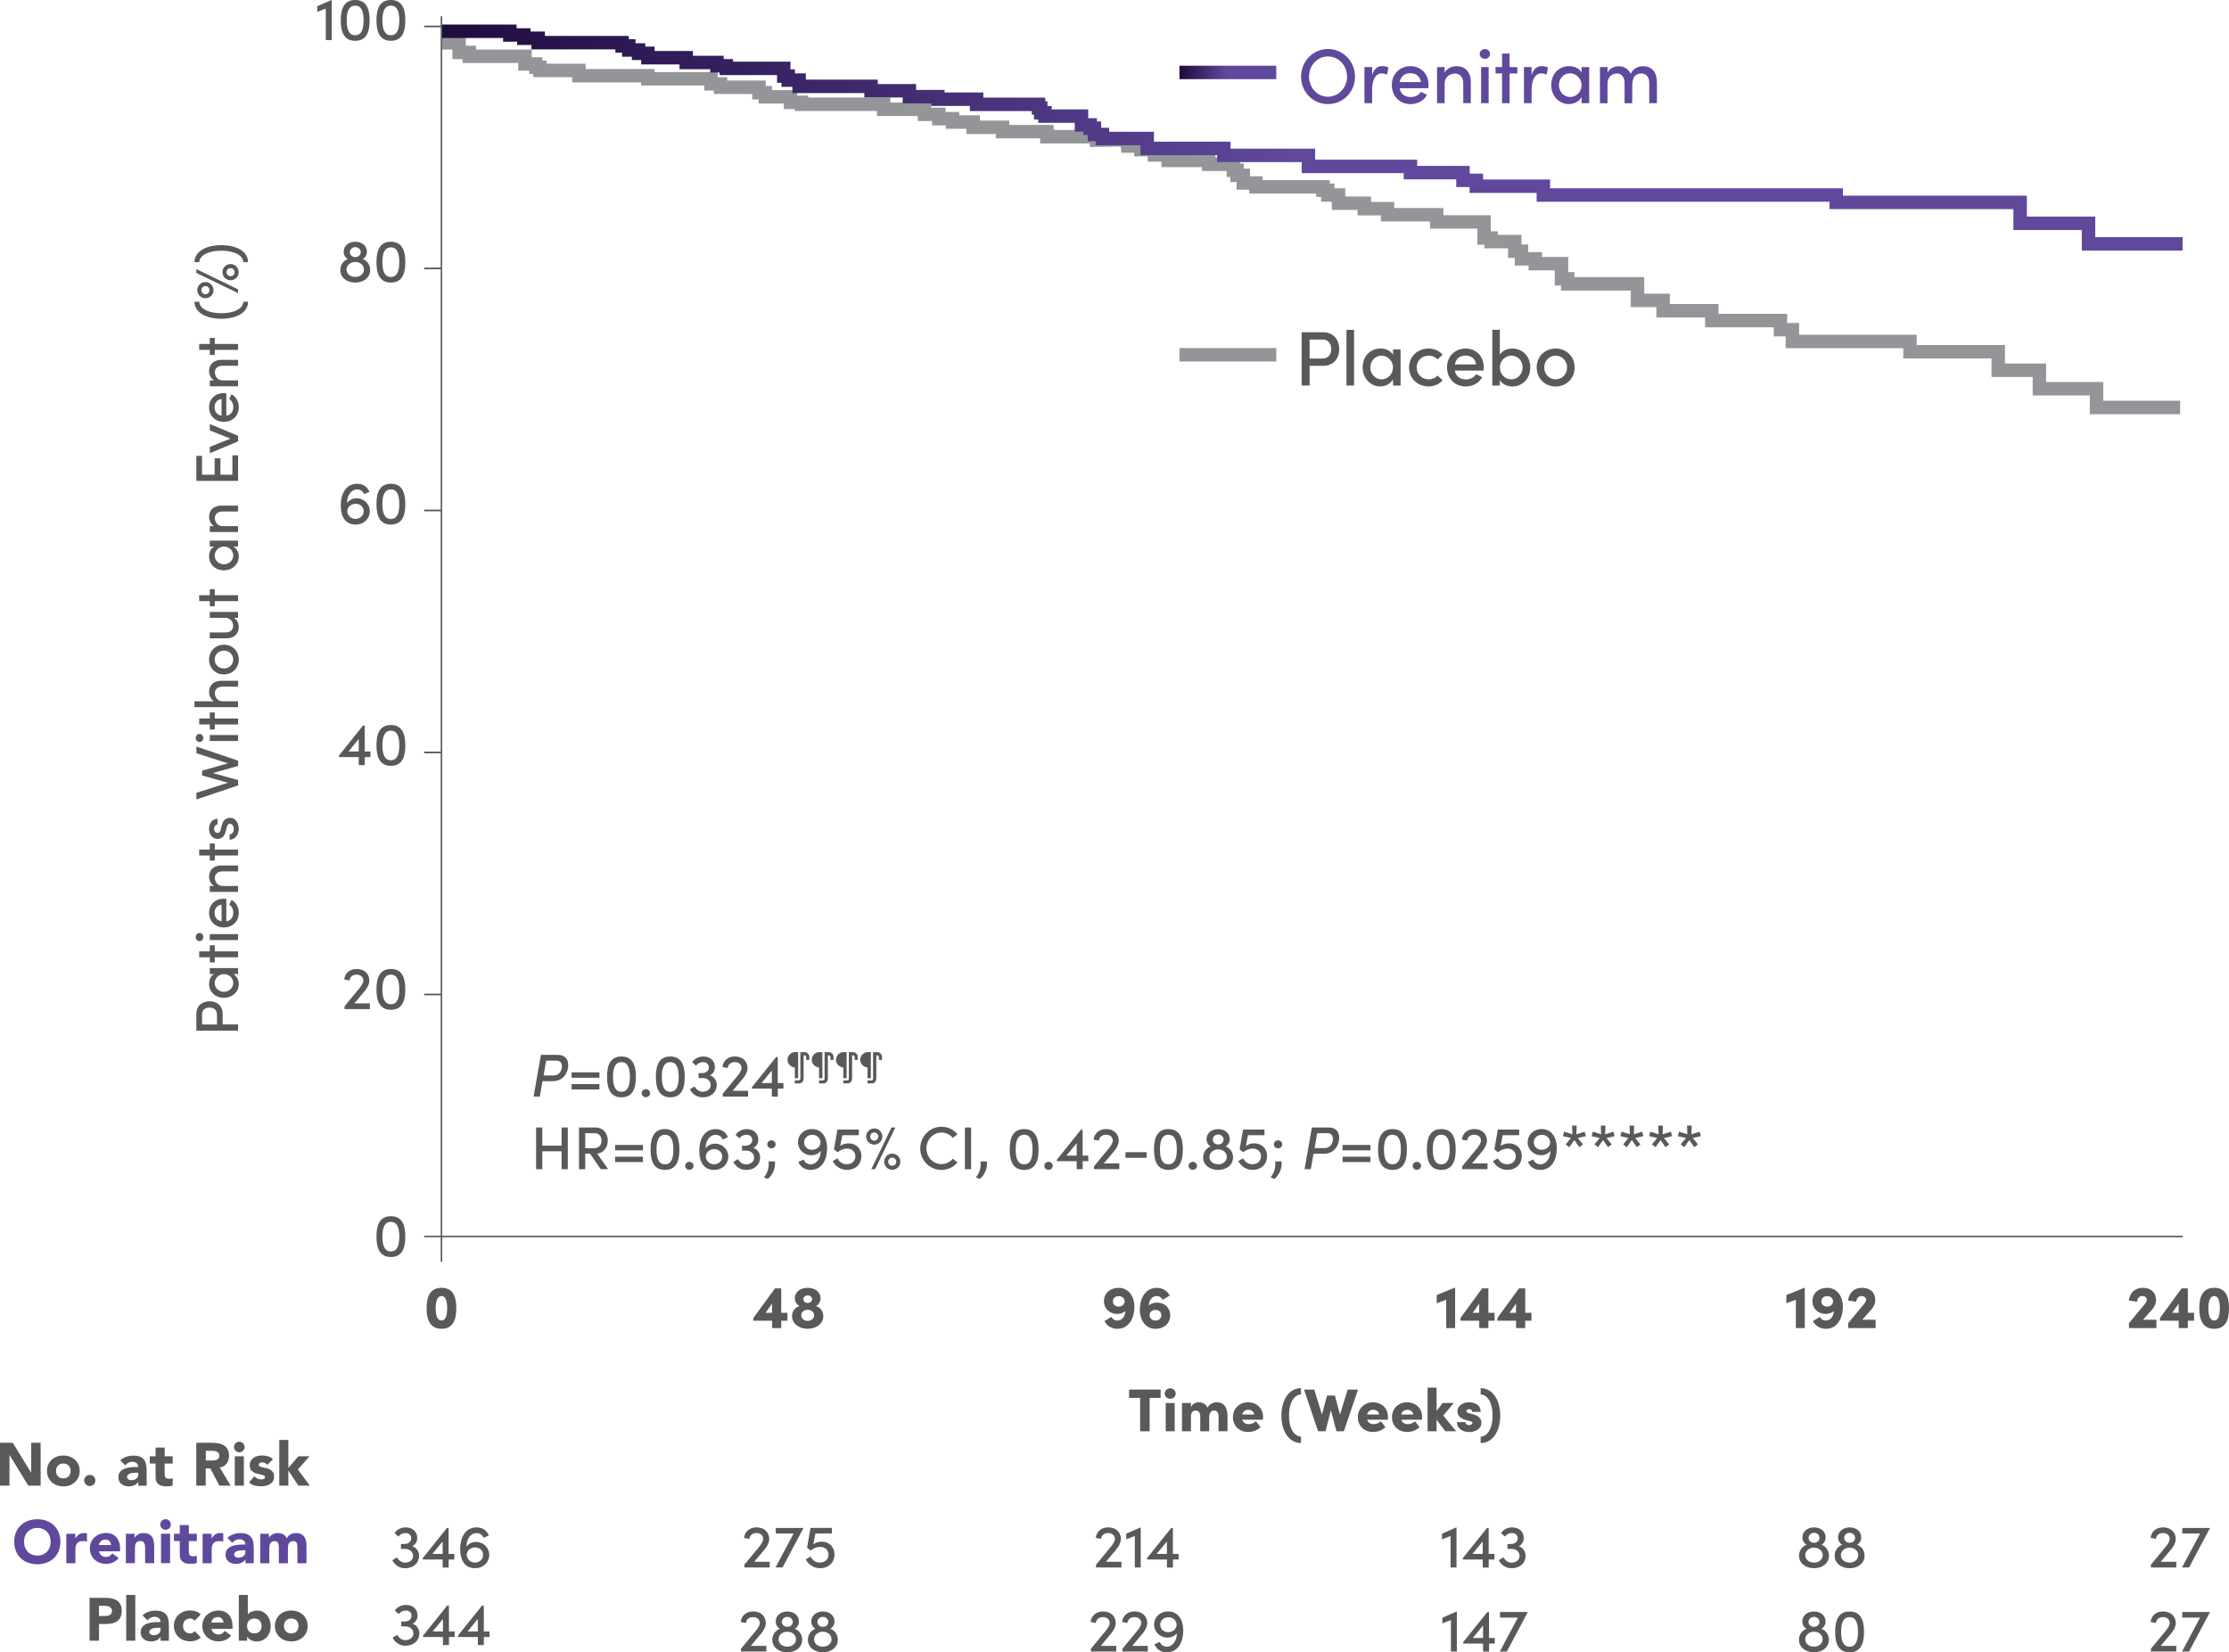 <svg viewBox="0 0 663.08 491.56" xmlns="http://www.w3.org/2000/svg" xmlns:xlink="http://www.w3.org/1999/xlink"><linearGradient id="a"><stop offset=".51" stop-color="#60489d"/><stop offset="1" stop-color="#1f0c3e"/></linearGradient><linearGradient id="b" gradientUnits="userSpaceOnUse" x1="649.28" x2="131.53" xlink:href="#a" y1="40.93" y2="40.93"/><linearGradient id="c" gradientTransform="matrix(-1 -0 -0 1 -1834.05 0)" gradientUnits="userSpaceOnUse" x1="-2213.72" x2="-2184.92" xlink:href="#a" y1="21.55" y2="21.55"/><path d="m131.53 12.74h5.04v2.86h3.03v1.14h16.57v2.28h3.2l.03 1h1.18v.93h11.63v1.57h20.5v.93h18.81v1.5h2.81v1h11.46v1.64h1.86v1.22h7.53v1.64h3.24v.57h24.44v1.5h12.15v1.5h4.28v1.29h4.07v1h6.14v1.57h8.74v1.29h13.19v1.5h14.79v1.04c8.41-.19 8.46-.12 8.91.6.15.24.27.52.31 1.14h3.97v1.07h4.02v1.57h4.07v1.64h12.07v1.14h7.35v1.79h1.08v1.5h1.86v2.29h3.76v1.14h19.94v1h1.43v1.43h3.2v2.43h7.66v1.64h6.92v1.79h14.62v2.14h14.1v4.78h2.08v1.07h7.05v2.86h1.99v2.28h4.11v1.43h7.79v4.5h1.86v1.5h20.76v4.93h7.61v3.07h14.49v2.93h20.42v2.71h3.55v3.5h34.99v3.07h26.25v5.5h12.24v5.5h17v5.57h24.87" fill="none" stroke="#939598" stroke-miterlimit="10" stroke-width="4"/><path d="m649.28 72.55h-27.99v-6.12h-20.34v-6.22h-54.72v-2.19h-87.11v-2.62h-19.94v-1.75h-3.98v-2.29h-15.63v-1.86h-30.34v-3.28h-25.17v-2.07h-22.79v-2.95h-13.32v-1.2h-2.38v-1.86h-1.26v-.98h-2.59v-2.62h-10.86v-.99h-1.26v-1.42h-.66v-1.09h-18.42v-1.53h-11.52v-.76h-8.48v-1.75h-11.4v-1.31h-21.4v-1.86h-3.24v-1.2h-1.33v-2.29h-17.09v-.77h-2.78v-.98h-9.14v-1.42h-11.4v-1.31h-2.78v-.99h-2.91v-1.2h-1.99v-.98h-24.97v-1.31h-4.25v-.98h-4.17v-1.1h-20.14" fill="none" stroke="url(#b)" stroke-miterlimit="10" stroke-width="4"/><path d="m131.32 4.82v370.58" fill="none" stroke="#58595b" stroke-miterlimit="10" stroke-width=".45"/><path d="m649.28 367.86h-523.09" fill="none" stroke="#58595b" stroke-miterlimit="10" stroke-width=".45"/><path d="m131.25 295.86h-5.06" fill="none" stroke="#58595b" stroke-miterlimit="10" stroke-width=".5"/><path d="m131.25 223.86h-5.06" fill="none" stroke="#58595b" stroke-miterlimit="10" stroke-width=".5"/><path d="m131.25 79.86h-5.06" fill="none" stroke="#58595b" stroke-miterlimit="10" stroke-width=".5"/><path d="m131.25 151.86h-5.06" fill="none" stroke="#58595b" stroke-miterlimit="10" stroke-width=".5"/><path d="m131.25 7.86h-5.06" fill="none" stroke="#58595b" stroke-miterlimit="10" stroke-width=".5"/><g fill="#58595b"><path d="m126.9 389.22c0-3.4.99-6.09 4.45-6.09s4.39 2.68 4.39 6.09-.97 6.1-4.39 6.1-4.45-2.72-4.45-6.1zm6.12 0c0-2.05-.41-3.64-1.67-3.64s-1.75 1.58-1.75 3.64.45 3.64 1.75 3.64 1.67-1.6 1.67-3.64z"/><path d="m124.66 462.89c0 2.16-1.71 3.66-4.12 3.66-1.67 0-3.1-.88-3.84-2.39l1.39-.85c.56.99 1.4 1.58 2.38 1.58 1.4 0 2.41-.83 2.41-1.98 0-1.26-1.01-2.11-2.39-2.11h-1.21v-1.46h1.03c1.24 0 2.03-.72 2.02-1.73 0-.94-.72-1.53-1.76-1.53-.79 0-1.6.41-2.05 1.06l-1.15-1.03c.65-1.03 1.91-1.71 3.28-1.71 2.07 0 3.47 1.26 3.47 3.17 0 1.08-.58 2-1.49 2.43 1.22.42 2.05 1.5 2.05 2.88z"/><path d="m135.15 462.3v1.66h-1.69v2.38h-1.78v-2.38h-5.91v-.43l7.18-8.95h.5v7.72h1.69zm-6.54 0h3.06v-3.71z"/><path d="m145.54 462.62c0 2.05-1.64 3.92-4.21 3.92-2.88 0-4.43-2.05-4.43-5.76 0-2.93 1.24-6.37 4.86-6.37 1.39 0 2.88.52 3.67 2.4l-1.57.68c-.45-1.03-1.28-1.4-2.12-1.4-1.71 0-3.03 1.82-2.95 4.03.56-.77 1.51-1.39 2.74-1.39 2.39 0 4.02 1.84 4.02 3.89zm-1.82-.04c0-1.24-.99-2.18-2.3-2.23-1.42 0-2.5.92-2.58 2.16 0 1.3 1.03 2.32 2.39 2.36 1.44 0 2.49-.99 2.49-2.29z"/><path d="m124.75 485.95c0 2.16-1.71 3.66-4.12 3.66-1.67 0-3.1-.88-3.84-2.39l1.39-.85c.56.99 1.4 1.58 2.38 1.58 1.4 0 2.41-.83 2.41-1.98 0-1.26-1.01-2.11-2.39-2.11h-1.21v-1.46h1.03c1.24 0 2.03-.72 2.02-1.73 0-.94-.72-1.53-1.76-1.53-.79 0-1.6.41-2.05 1.06l-1.15-1.03c.65-1.03 1.91-1.71 3.28-1.71 2.07 0 3.47 1.26 3.47 3.17 0 1.08-.58 2-1.49 2.43 1.22.42 2.05 1.5 2.05 2.88z"/><path d="m135.25 485.36v1.66h-1.69v2.38h-1.78v-2.38h-5.91v-.43l7.18-8.95h.5v7.72h1.69zm-6.54 0h3.06v-3.71z"/><path d="m145.62 485.36v1.66h-1.69v2.38h-1.78v-2.38h-5.91v-.43l7.18-8.95h.5v7.72h1.69zm-6.54 0h3.06v-3.71z"/><path d="m224.35 464.64h4.63v1.69h-7.54v-.83l4.43-5.37c.7-.85 1.17-1.73 1.17-2.23 0-1.1-.79-1.82-2-1.82s-2.02.7-2.12 1.76l-1.58-.32c.23-1.87 1.64-3.12 3.73-3.12 2.27 0 3.75 1.41 3.75 3.49 0 .97-.58 2.14-1.35 3.04l-3.1 3.69z"/><path d="m230.78 454.57h8.17v.14l-6.16 11.61h-2.09l5.38-10.1h-5.31v-1.66z"/><path d="m248.24 462.48c0 2.45-1.82 4.07-4.25 4.07-1.98 0-3.55-1.12-4.29-2.63l1.46-.83c.43 1.01 1.44 1.78 2.74 1.78 1.48 0 2.56-.97 2.56-2.36s-1.1-2.32-2.49-2.32c-.97 0-1.94.43-2.81 1.1l-1.08-.85 1.03-5.89h6.36v1.67h-4.9l-.63 3.22c.65-.49 1.53-.79 2.47-.79 2.25 0 3.83 1.53 3.83 3.82z"/><path d="m223.34 489.65h4.63v1.69h-7.54v-.83l4.43-5.37c.7-.85 1.17-1.73 1.17-2.23 0-1.1-.79-1.82-2-1.82s-2.02.7-2.12 1.76l-1.58-.32c.23-1.87 1.64-3.12 3.73-3.12 2.27 0 3.75 1.4 3.75 3.49 0 .97-.58 2.14-1.35 3.04l-3.1 3.69z"/><path d="m238.64 487.83c0 2.2-1.87 3.73-4.43 3.73s-4.46-1.53-4.46-3.71c0-1.51.9-2.79 2.23-3.28-.72-.43-1.22-1.19-1.22-2.2 0-1.69 1.42-2.95 3.46-2.95s3.44 1.26 3.44 2.95c0 1.01-.5 1.76-1.22 2.2 1.33.5 2.21 1.76 2.21 3.26zm-1.85-.13c0-1.33-1.17-2.27-2.58-2.27s-2.61.96-2.61 2.25 1.13 2.21 2.61 2.21 2.58-.97 2.58-2.2zm-4.2-5.17c0 .83.7 1.46 1.62 1.46s1.62-.63 1.62-1.46-.7-1.51-1.62-1.51-1.62.68-1.62 1.51z"/><path d="m249.22 487.83c0 2.2-1.87 3.73-4.43 3.73s-4.46-1.53-4.46-3.71c0-1.51.9-2.79 2.23-3.28-.72-.43-1.22-1.19-1.22-2.2 0-1.69 1.42-2.95 3.46-2.95s3.44 1.26 3.44 2.95c0 1.01-.5 1.76-1.22 2.2 1.33.5 2.21 1.76 2.21 3.26zm-1.85-.13c0-1.33-1.17-2.27-2.58-2.27s-2.61.96-2.61 2.25 1.13 2.21 2.61 2.21 2.58-.97 2.58-2.2zm-4.2-5.17c0 .83.7 1.46 1.62 1.46s1.62-.63 1.62-1.46-.7-1.51-1.62-1.51-1.62.68-1.62 1.51z"/><path d="m328.97 464.64h4.63v1.69h-7.54v-.83l4.43-5.37c.7-.85 1.17-1.73 1.17-2.23 0-1.1-.79-1.82-2-1.82s-2.02.7-2.12 1.76l-1.58-.32c.23-1.87 1.64-3.12 3.73-3.12 2.27 0 3.75 1.41 3.75 3.49 0 .97-.58 2.14-1.35 3.04l-3.1 3.69z"/><path d="m339.25 454.41h.09v11.92h-1.76v-9.38l-2.54 1.01v-1.69l4.21-1.85z"/><path d="m350.61 462.3v1.66h-1.69v2.38h-1.78v-2.38h-5.91v-.43l7.18-8.95h.5v7.72h1.69zm-6.54 0h3.06v-3.71z"/><path d="m327.43 489.65h4.63v1.69h-7.54v-.83l4.43-5.37c.7-.85 1.17-1.73 1.17-2.23 0-1.1-.79-1.82-2-1.82s-2.02.7-2.12 1.76l-1.58-.32c.23-1.87 1.64-3.12 3.73-3.12 2.27 0 3.75 1.4 3.75 3.49 0 .97-.58 2.14-1.35 3.04l-3.1 3.69z"/><path d="m336.81 489.65h4.63v1.69h-7.54v-.83l4.43-5.37c.7-.85 1.17-1.73 1.17-2.23 0-1.1-.79-1.82-2-1.82s-2.02.7-2.12 1.76l-1.58-.32c.23-1.87 1.64-3.12 3.73-3.12 2.27 0 3.75 1.4 3.75 3.49 0 .97-.58 2.14-1.35 3.04l-3.1 3.69z"/><path d="m351.99 485.15c0 2.93-1.26 6.41-4.9 6.41-1.39 0-2.88-.52-3.67-2.38l1.57-.7c.47 1.03 1.3 1.42 2.12 1.42 1.71 0 3.03-1.82 2.97-4.02-.56.77-1.55 1.31-2.74 1.31-2.41 0-4.03-1.84-4.03-3.89s1.64-3.89 4.21-3.89c2.88 0 4.47 2.41 4.47 5.73zm-1.98-1.71c0-1.31-1.03-2.3-2.39-2.32-1.42 0-2.47.95-2.47 2.23s.97 2.18 2.29 2.23c1.42 0 2.52-.9 2.58-2.14z"/><path d="m111.99 367.9c0-3.37.9-6.07 4.29-6.07s4.29 2.7 4.29 6.07-.9 6.07-4.29 6.07-4.29-2.75-4.29-6.07zm6.79 0c0-2.39-.5-4.39-2.5-4.39s-2.52 2-2.52 4.39.52 4.41 2.52 4.41 2.5-2.03 2.5-4.41z"/><path d="m105.4 298.51h4.63v1.69h-7.54v-.83l4.43-5.37c.7-.85 1.17-1.73 1.17-2.23 0-1.1-.79-1.82-2-1.82s-2.02.7-2.12 1.76l-1.58-.32c.23-1.87 1.64-3.11 3.73-3.11 2.27 0 3.75 1.4 3.75 3.49 0 .97-.58 2.14-1.35 3.04l-3.1 3.69z"/><path d="m111.99 294.35c0-3.37.9-6.07 4.29-6.07s4.29 2.7 4.29 6.07-.9 6.07-4.29 6.07-4.29-2.75-4.29-6.07zm6.79 0c0-2.39-.5-4.39-2.5-4.39s-2.52 2-2.52 4.39.52 4.41 2.52 4.41 2.5-2.03 2.5-4.41z"/><path d="m110.19 223.58v1.66h-1.69v2.38h-1.78v-2.38h-5.91v-.43l7.18-8.95h.5v7.72h1.69zm-6.54 0h3.06v-3.71z"/><path d="m111.99 221.76c0-3.37.9-6.07 4.29-6.07s4.29 2.7 4.29 6.07-.9 6.07-4.29 6.07-4.29-2.75-4.29-6.07zm6.79 0c0-2.4-.5-4.39-2.5-4.39s-2.52 2-2.52 4.39.52 4.41 2.52 4.41 2.5-2.03 2.5-4.41z"/><path d="m110.01 152.13c0 2.05-1.64 3.93-4.21 3.93-2.88 0-4.43-2.05-4.43-5.76 0-2.94 1.24-6.37 4.86-6.37 1.39 0 2.88.52 3.67 2.39l-1.57.68c-.45-1.03-1.28-1.4-2.12-1.4-1.71 0-3.03 1.82-2.95 4.03.56-.77 1.51-1.39 2.74-1.39 2.39 0 4.02 1.84 4.02 3.89zm-1.82-.04c0-1.24-.99-2.18-2.3-2.23-1.42 0-2.5.92-2.58 2.16 0 1.3 1.03 2.32 2.39 2.36 1.44 0 2.49-.99 2.49-2.29z"/><path d="m111.99 149.99c0-3.37.9-6.07 4.29-6.07s4.29 2.7 4.29 6.07-.9 6.07-4.29 6.07-4.29-2.75-4.29-6.07zm6.79 0c0-2.4-.5-4.39-2.5-4.39s-2.52 2-2.52 4.39.52 4.41 2.52 4.41 2.5-2.03 2.5-4.41z"/><path d="m98.58 0h.09v11.92h-1.76v-9.38l-2.54 1.01v-1.69l4.21-1.85z"/><path d="m101.37 6.07c0-3.37.9-6.07 4.29-6.07s4.29 2.7 4.29 6.07-.9 6.07-4.29 6.07-4.29-2.75-4.29-6.07zm6.79 0c0-2.4-.5-4.39-2.5-4.39s-2.52 2-2.52 4.39.52 4.41 2.52 4.41 2.5-2.03 2.5-4.41z"/><path d="m111.99 6.07c0-3.37.9-6.07 4.29-6.07s4.29 2.7 4.29 6.07-.9 6.07-4.29 6.07-4.29-2.75-4.29-6.07zm6.79 0c0-2.4-.5-4.39-2.5-4.39s-2.52 2-2.52 4.39.52 4.41 2.52 4.41 2.5-2.03 2.5-4.41z"/><path d="m234.25 390.57v2.34h-1.85v2.2h-2.72v-2.2h-5.56v-.83l6.43-8.79h1.85v7.27h1.85zm-6.52 0h1.94v-2.74z"/><path d="m244.92 391.56c0 2.23-2.09 3.76-4.65 3.76s-4.65-1.53-4.65-3.76c0-1.49.95-2.67 2.23-3.01-.74-.31-1.4-1.21-1.4-2.36 0-1.87 1.71-3.06 3.82-3.06s3.82 1.19 3.82 3.06c0 1.15-.65 2.05-1.39 2.36 1.26.34 2.21 1.51 2.21 3.01zm-2.74-.25c0-.94-.77-1.64-1.91-1.64s-1.91.7-1.91 1.64.79 1.66 1.91 1.66 1.91-.74 1.91-1.66zm-3.2-4.79c0 .61.56 1.13 1.3 1.13s1.31-.52 1.31-1.13-.56-1.15-1.31-1.15-1.3.54-1.3 1.15z"/><path d="m337.45 388.76c0 3.76-1.89 6.57-5.04 6.57-1.62 0-3.17-.86-3.85-2.32l2.07-1.24c.32.68 1.01 1.1 1.73 1.1 1.39 0 2.3-1.15 2.45-2.84-.58.5-1.37.86-2.47.86-2.38 0-3.94-1.69-3.94-3.75 0-2.36 1.76-4 4.43-4s4.63 2.25 4.63 5.62zm-2.9-1.6c0-.92-.72-1.55-1.76-1.55s-1.73.63-1.73 1.55.68 1.53 1.71 1.55c1.04 0 1.76-.63 1.78-1.55z"/><path d="m348.12 391.26c0 2.36-1.75 4.07-4.41 4.07s-4.63-2.25-4.63-5.67c0-3.76 1.89-6.52 5.04-6.52 1.6 0 3.17.85 3.85 2.3l-2.09 1.26c-.31-.7-1.01-1.12-1.73-1.12-1.39 0-2.3 1.13-2.43 2.83.56-.52 1.37-.88 2.47-.88 2.38 0 3.92 1.67 3.92 3.73zm-2.65 0c0-.9-.7-1.53-1.71-1.55-1.06 0-1.78.63-1.78 1.53s.7 1.62 1.75 1.62 1.75-.68 1.75-1.6z"/><path d="m58.42 301.66c0-2.67 1.96-3.78 3.92-3.78s3.89 1.12 3.89 3.78v3.11h4.59v1.86h-12.41v-4.97zm6.12.11c0-1.44-1.1-2.03-2.2-2.03s-2.23.58-2.23 1.96v3.08h4.43z"/><path d="m62.41 289.77v-1.76h8.41v1.76h-1.42c.97.54 1.64 1.69 1.64 2.99 0 2.2-1.84 4.09-4.43 4.09s-4.41-1.78-4.41-4.16c0-1.22.52-2.38 1.48-2.92h-1.26zm4.2.02c-1.62 0-2.75 1.35-2.75 2.7 0 1.44 1.26 2.58 2.75 2.58s2.77-1.13 2.77-2.61-1.19-2.67-2.77-2.67z"/><path d="m62.41 281.23h1.48v1.8h6.93v1.76h-6.93v1.51h-1.48v-1.51h-3.15v-1.76h3.15z"/><path d="m59.35 279.99c-.65 0-1.13-.56-1.13-1.21s.49-1.21 1.13-1.21 1.13.54 1.13 1.21-.49 1.21-1.13 1.21zm11.47-.32h-8.41v-1.76h8.41z"/><path d="m67.33 267.4v6.7c1.37-.23 2.07-1.24 2.07-2.59 0-.99-.45-1.91-1.22-2.38l.7-1.4c1.4.74 2.16 2.25 2.16 3.85 0 2.43-1.78 4.34-4.45 4.34s-4.39-1.94-4.39-4.34 1.73-4.21 4.38-4.21c.23 0 .49.02.76.04zm-1.42 1.73c-1.31.18-2.07 1.13-2.07 2.43s.67 2.27 2.07 2.52z"/><path d="m66.01 257.48h4.81v1.76h-4.7c-1.37 0-2.2.83-2.2 1.91s.63 2.43 2.38 2.43h4.52v1.76h-8.41v-1.76h1.3c-1.04-.49-1.51-1.84-1.51-2.74 0-2.12 1.42-3.38 3.82-3.37z"/><path d="m62.41 250.95h1.48v1.8h6.93v1.76h-6.93v1.51h-1.48v-1.51h-3.15v-1.76h3.15z"/><path d="m68.3 249.84v-1.64c.67 0 1.24-.59 1.24-1.55s-.49-1.57-1.12-1.57c-.56 0-.85.45-.99 1.08l-.27 1.13c-.41 1.57-1.22 2.29-2.47 2.29-1.37 0-2.5-1.24-2.5-2.99 0-1.44.76-2.99 2.52-2.99v1.69c-.61 0-1.03.63-1.03 1.26 0 .74.49 1.24 1.06 1.24.52 0 .81-.49.94-1.01l.31-1.28c.45-1.8 1.57-2.2 2.47-2.2 1.6 0 2.57 1.58 2.57 3.31 0 1.57-.97 3.17-2.74 3.21z"/><path d="m58.42 224.08v-1.98l12.41 4.2v1.57l-7.53 2.12 7.53 2.09v1.57l-12.41 4.2v-1.98l9.38-2.99-7.69-2.18v-1.42l7.69-2.18-9.38-3.01z"/><path d="m59.35 220.76c-.65 0-1.13-.56-1.13-1.21s.49-1.21 1.13-1.21 1.13.54 1.13 1.21-.49 1.21-1.13 1.21zm11.47-.32h-8.41v-1.76h8.41z"/><path d="m62.41 211.96h1.48v1.8h6.93v1.76h-6.93v1.51h-1.48v-1.51h-3.15v-1.76h3.15z"/><path d="m66.01 202.53h4.81v1.76h-4.7c-1.37 0-2.2.83-2.2 1.91s.65 2.43 2.38 2.43h4.52v1.76h-12.98v-1.76h5.85c-1.03-.49-1.49-1.84-1.49-2.74 0-2.12 1.42-3.38 3.82-3.37z"/><path d="m66.61 200.64c-2.67 0-4.41-2.02-4.41-4.41s1.75-4.43 4.41-4.43 4.43 2.03 4.43 4.43-1.76 4.41-4.43 4.41zm0-7.08c-1.62 0-2.75 1.22-2.75 2.66s1.13 2.65 2.75 2.65 2.77-1.21 2.77-2.65-1.13-2.66-2.77-2.66z"/><path d="m62.41 183.81v-1.76h8.41v1.76h-1.28c1.03.49 1.49 1.84 1.49 2.72 0 2.12-1.42 3.4-3.82 3.38h-4.81v-1.76h4.75c1.39 0 2.21-.83 2.21-1.91s-.65-2.43-2.39-2.43h-4.57z"/><path d="m62.41 175.28h1.48v1.8h6.93v1.76h-6.93v1.51h-1.48v-1.51h-3.15v-1.76h3.15z"/><path d="m62.41 162.59v-1.76h8.41v1.76h-1.42c.97.54 1.64 1.69 1.64 2.99 0 2.2-1.84 4.09-4.43 4.09s-4.41-1.78-4.41-4.16c0-1.22.52-2.38 1.48-2.92h-1.26zm4.2.02c-1.62 0-2.75 1.35-2.75 2.7 0 1.44 1.26 2.57 2.75 2.57s2.77-1.13 2.77-2.61-1.19-2.67-2.77-2.67z"/><path d="m66.01 150.42h4.81v1.76h-4.7c-1.37 0-2.2.83-2.2 1.91s.63 2.43 2.38 2.43h4.52v1.76h-8.41v-1.76h1.3c-1.04-.49-1.51-1.84-1.51-2.74 0-2.12 1.42-3.38 3.82-3.37z"/><path d="m69.13 141.22v-5.76h1.69v7.6h-12.41v-7.44h1.69v5.6h3.76v-4.88h1.71v4.88h3.55z"/><path d="m62.41 128.05v-1.91l8.41 3.51v1.67l-8.41 3.51v-1.89l6.12-2.45-6.12-2.45z"/><path d="m67.33 116.98v6.7c1.37-.23 2.07-1.24 2.07-2.59 0-.99-.45-1.91-1.22-2.38l.7-1.4c1.4.74 2.16 2.25 2.16 3.85 0 2.43-1.78 4.34-4.45 4.34s-4.39-1.94-4.39-4.34 1.73-4.21 4.38-4.21c.23 0 .49.02.76.04zm-1.42 1.73c-1.31.18-2.07 1.13-2.07 2.43s.67 2.27 2.07 2.52z"/><path d="m66.01 107.06h4.81v1.76h-4.7c-1.37 0-2.2.83-2.2 1.91s.63 2.43 2.38 2.43h4.52v1.76h-8.41v-1.76h1.3c-1.04-.49-1.51-1.84-1.51-2.74 0-2.12 1.42-3.38 3.82-3.37z"/><path d="m62.41 100.53h1.48v1.8h6.93v1.76h-6.93v1.51h-1.48v-1.51h-3.15v-1.76h3.15z"/><path d="m73.79 89.77c0 3.06-3.17 5.06-7.94 5.06s-7.99-2-7.99-5.06h1.44c0 1.94 2.58 3.42 6.55 3.42s6.52-1.48 6.52-3.42z"/><path d="m70.82 87.21-12.41-6.01v-1.15l12.41 6.03zm-9.71 1.51c-1.33 0-2.41-1.04-2.41-2.39s1.08-2.41 2.41-2.41 2.4 1.08 2.4 2.41-1.04 2.39-2.4 2.39zm0-3.6c-.67 0-1.21.54-1.21 1.21 0 .7.54 1.21 1.21 1.21.7 0 1.21-.5 1.21-1.21 0-.67-.5-1.21-1.21-1.21zm7.49-1.75c-1.33 0-2.41-1.04-2.41-2.4s1.08-2.41 2.41-2.41 2.4 1.08 2.4 2.41-1.04 2.4-2.4 2.4zm0-3.6c-.67 0-1.22.54-1.22 1.21s.56 1.19 1.22 1.19 1.19-.5 1.19-1.19-.5-1.21-1.19-1.21z"/><path d="m72.37 78c0-1.94-2.56-3.42-6.52-3.42s-6.55 1.48-6.55 3.42h-1.44c0-3.06 3.22-5.06 7.99-5.06s7.94 2 7.94 5.06z"/><path d="m345.27 413.4v2.47h-3.28v9.94h-2.83v-9.94h-3.28v-2.47h9.38z"/><path d="m346.46 414.59c0-.88.76-1.55 1.66-1.55s1.62.67 1.62 1.55-.72 1.55-1.62 1.55-1.66-.7-1.66-1.55zm.32 11.22v-8.41h2.67v8.41z"/><path d="m365.16 421.28v4.52h-2.67v-4.45c0-1.3-.65-1.71-1.33-1.71-.83 0-1.44.58-1.44 2.05v4.11h-2.67v-4.39c0-1.3-.65-1.76-1.31-1.76-.72 0-1.46.36-1.46 1.76v4.39h-2.67v-8.41h2.67v1.33c.32-1.06 1.48-1.55 2.27-1.55 1.24 0 2.16.59 2.66 1.6.58-1.12 1.87-1.6 2.75-1.6 2.11 0 3.19 1.53 3.19 4.11z"/><path d="m375.69 422.38h-6.16c.25.81.96 1.31 1.96 1.31.79 0 1.6-.36 2.12-.86l1.37 1.73c-.83.9-2.27 1.46-3.67 1.46-2.67 0-4.54-1.84-4.54-4.39 0-2.74 2.11-4.45 4.52-4.45s4.43 1.69 4.43 4.25c0 .23-.02.54-.04.95zm-2.61-1.57c-.04-.83-.77-1.39-1.73-1.39-.79 0-1.57.38-1.84 1.39z"/><path d="m387.01 429.3c-3.51 0-5.82-3.44-5.82-8.16s2.3-8.16 5.82-8.16v1.87c-1.41 0-3.55 1.57-3.55 6.28s2.14 6.27 3.55 6.27v1.89z"/><path d="m400.9 413.4h3.08l-4.21 12.41h-2.2l-1.66-6.3-1.6 6.3h-2.21l-4.18-12.41h3.04l2.29 7.42 1.53-5.65h2.32l1.51 5.69 2.29-7.45z"/><path d="m412.85 422.38h-6.16c.25.81.96 1.31 1.96 1.31.79 0 1.6-.36 2.12-.86l1.37 1.73c-.83.9-2.27 1.46-3.67 1.46-2.67 0-4.54-1.84-4.54-4.39 0-2.74 2.11-4.45 4.52-4.45s4.43 1.69 4.43 4.25c0 .23-.02.54-.04.95zm-2.61-1.57c-.04-.83-.77-1.39-1.73-1.39-.79 0-1.57.38-1.84 1.39z"/><path d="m423 422.38h-6.16c.25.81.96 1.31 1.96 1.31.79 0 1.6-.36 2.12-.86l1.37 1.73c-.83.9-2.27 1.46-3.67 1.46-2.67 0-4.54-1.84-4.54-4.39 0-2.74 2.11-4.45 4.52-4.45s4.43 1.69 4.43 4.25c0 .23-.02.54-.04.95zm-2.61-1.57c-.04-.83-.77-1.39-1.73-1.39-.79 0-1.57.38-1.84 1.39z"/><path d="m433.18 425.8h-3.24l-2.59-3.42v3.42h-2.67v-12.98h2.67v6.93l1.8-2.36h3.35l-3.17 3.73z"/><path d="m433.42 423.08h2.52c0 .41.31.9 1.06.9.56 0 1.03-.29 1.03-.68 0-.27-.2-.4-.83-.54l-1.1-.29c-2.47-.67-2.54-2.07-2.54-2.77 0-1.24 1.41-2.52 3.44-2.52 1.58 0 3.51.74 3.47 2.85h-2.52c0-.54-.38-.81-.9-.81-.45 0-.83.22-.83.58 0 .32.29.5.72.61l1.46.4c2.11.58 2.29 1.91 2.29 2.49 0 1.85-1.93 2.74-3.62 2.74-1.87 0-3.66-1.03-3.66-2.93z"/><path d="m440.47 427.41c1.39 0 3.53-1.51 3.53-6.27s-2.14-6.28-3.53-6.28v-1.87c3.51 0 5.82 3.46 5.82 8.16s-2.3 8.16-5.82 8.16v-1.89z"/><path d="m0 429.24h3.82l5.42 8.86h.04v-8.86h2.81v12.74h-3.67l-5.56-9.07h-.04v9.07h-2.82z"/><path d="m13.97 437.61c0-.7.13-1.33.38-1.89s.6-1.05 1.04-1.45.95-.71 1.55-.93c.59-.22 1.23-.32 1.9-.32s1.3.11 1.9.32c.59.22 1.11.53 1.55.93s.78.88 1.04 1.45c.25.56.38 1.19.38 1.89s-.13 1.33-.38 1.89-.6 1.05-1.04 1.45-.95.71-1.55.93c-.59.22-1.23.32-1.9.32s-1.3-.11-1.9-.32c-.59-.22-1.11-.52-1.55-.93-.44-.4-.78-.88-1.04-1.45-.25-.56-.38-1.19-.38-1.89zm2.7 0c0 .66.19 1.19.57 1.6s.91.61 1.59.61 1.21-.2 1.59-.61.57-.94.57-1.6-.19-1.19-.57-1.6-.91-.61-1.59-.61-1.21.2-1.59.61-.57.94-.57 1.6z"/><path d="m25.05 440.44c0-.23.04-.44.13-.65s.2-.38.35-.53.33-.27.53-.35.42-.13.65-.13.44.04.65.13.38.2.53.35.27.33.35.53.13.42.13.65-.04.44-.13.65-.2.38-.35.53-.33.27-.53.35-.42.13-.65.13-.44-.04-.65-.13-.38-.2-.53-.35-.27-.33-.35-.53-.13-.42-.13-.65z"/><path d="m41.14 440.89h-.04c-.3.47-.7.8-1.2 1.01-.5.2-1.02.31-1.58.31-.41 0-.8-.06-1.18-.17s-.71-.29-1-.51c-.29-.23-.52-.51-.68-.85s-.25-.73-.25-1.17c0-.5.09-.93.28-1.28s.44-.64.76-.86c.32-.23.68-.41 1.09-.53s.83-.22 1.27-.28.88-.1 1.31-.11c.44-.01.84-.02 1.21-.02 0-.48-.17-.86-.51-1.14s-.75-.42-1.21-.42-.85.09-1.21.28c-.37.19-.69.44-.98.77l-1.44-1.48c.5-.47 1.09-.82 1.76-1.05s1.37-.35 2.09-.35c.79 0 1.44.1 1.95.3s.92.49 1.22.87c.31.38.52.85.64 1.41s.18 1.2.18 1.93v4.45h-2.48v-1.1zm-.67-2.74c-.2 0-.46 0-.76.03-.31.02-.6.07-.88.15s-.52.21-.72.38-.3.4-.3.7c0 .32.14.56.41.72.28.16.56.23.86.23.26 0 .52-.04.77-.11s.46-.17.66-.31c.19-.13.34-.3.46-.5s.17-.44.17-.72v-.58h-.67z"/><path d="m51.36 435.4h-2.38v2.92c0 .24.01.46.04.66.02.2.08.37.16.51s.21.25.39.33.41.12.69.12c.14 0 .33-.02.57-.05.23-.03.41-.1.53-.21v2.25c-.3.11-.61.18-.94.22-.32.04-.64.05-.95.05-.46 0-.88-.05-1.26-.14-.38-.1-.72-.25-1.01-.46s-.51-.48-.67-.82-.24-.74-.24-1.22v-4.16h-1.73v-2.16h1.73v-2.59h2.7v2.59h2.38v2.16z"/><path d="m58.39 429.24h4.93c.65 0 1.26.06 1.85.19.58.13 1.09.34 1.53.63s.79.69 1.04 1.19.39 1.12.39 1.86c0 .9-.23 1.67-.7 2.29-.47.63-1.15 1.03-2.05 1.2l3.24 5.38h-3.37l-2.66-5.09h-1.39v5.09h-2.81zm2.81 5.27h1.66c.25 0 .52 0 .8-.03.28-.02.54-.07.77-.16s.42-.23.57-.42.23-.46.23-.81c0-.32-.07-.58-.2-.77s-.3-.34-.5-.44-.44-.17-.7-.21-.52-.05-.77-.05h-1.84v2.9z"/><path d="m69.62 430.49c0-.43.15-.8.46-1.11s.67-.46 1.11-.46.8.15 1.11.46.46.67.46 1.11-.15.8-.46 1.11-.67.46-1.11.46-.8-.15-1.11-.46-.46-.67-.46-1.11zm.22 2.75h2.7v8.75h-2.7z"/><path d="m79.54 435.81c-.4-.49-.92-.74-1.57-.74-.23 0-.45.05-.67.16s-.32.29-.32.56c0 .22.11.38.33.48s.5.19.85.27.71.16 1.1.25.76.23 1.1.42.62.45.85.78c.22.33.33.77.33 1.32s-.12 1.03-.37 1.39c-.25.37-.56.66-.95.88-.38.22-.82.38-1.3.47s-.95.13-1.42.13c-.61 0-1.23-.09-1.85-.26s-1.15-.48-1.58-.93l1.64-1.82c.25.31.53.55.84.71s.66.24 1.07.24c.31 0 .59-.04.85-.14.25-.09.38-.25.38-.49s-.11-.4-.33-.51-.5-.21-.85-.29c-.34-.08-.71-.16-1.1-.25s-.76-.22-1.1-.4-.62-.44-.85-.77c-.22-.33-.33-.77-.33-1.32 0-.52.1-.96.31-1.33s.49-.68.83-.92.74-.42 1.18-.53.89-.17 1.35-.17c.58 0 1.16.08 1.75.25s1.09.47 1.49.9l-1.66 1.64z"/><path d="m83.08 428.38h2.7v8.32l2.99-3.46h3.31l-3.47 3.94 3.56 4.81h-3.4l-2.95-4.43h-.04v4.43h-2.7z"/></g><path d="m4.23 458.67c0-1.02.17-1.94.51-2.77s.82-1.53 1.43-2.11 1.34-1.03 2.18-1.34 1.76-.47 2.75-.47 1.91.16 2.75.47 1.57.76 2.18 1.34 1.09 1.29 1.43 2.11.51 1.75.51 2.77-.17 1.94-.51 2.77-.82 1.53-1.43 2.12-1.34 1.03-2.18 1.34-1.76.47-2.75.47-1.91-.16-2.75-.47-1.57-.76-2.18-1.34-1.09-1.29-1.43-2.12-.51-1.75-.51-2.77zm2.92 0c0 .6.09 1.15.28 1.65s.45.93.8 1.3.77.65 1.25.86c.49.2 1.03.31 1.63.31s1.14-.1 1.63-.31c.49-.2.9-.49 1.25-.86s.61-.8.8-1.3.28-1.05.28-1.65-.09-1.13-.28-1.64c-.19-.5-.45-.94-.8-1.31s-.77-.65-1.25-.85c-.49-.2-1.03-.31-1.63-.31s-1.14.1-1.63.31c-.49.2-.9.49-1.25.85-.35.37-.62.8-.8 1.31-.19.5-.28 1.05-.28 1.64z" fill="#60489d"/><path d="m19.71 456.3h2.7v1.4h.04c.29-.54.63-.94 1.03-1.21s.89-.4 1.49-.4c.16 0 .31 0 .47.02.16.01.3.04.43.07v2.47c-.19-.06-.38-.1-.57-.13s-.38-.04-.58-.04c-.52 0-.92.07-1.22.22-.3.14-.53.34-.69.6s-.27.57-.31.93c-.05.36-.07.76-.07 1.19v3.65h-2.7v-8.75z" fill="#60489d"/><path d="m35.3 463.53c-.43.55-.98.98-1.64 1.28s-1.34.45-2.05.45-1.31-.11-1.9-.32-1.11-.52-1.55-.93c-.44-.4-.78-.88-1.04-1.45-.25-.56-.38-1.19-.38-1.89s.13-1.33.38-1.89.6-1.05 1.04-1.45.95-.71 1.55-.93c.59-.22 1.23-.32 1.9-.32.62 0 1.19.11 1.7.32.51.22.94.53 1.3.93.35.4.63.88.82 1.45.19.56.29 1.19.29 1.89v.85h-6.26c.11.52.34.93.7 1.23.36.31.8.46 1.33.46.44 0 .82-.1 1.12-.3.31-.2.57-.45.8-.77zm-2.29-3.85c.01-.46-.14-.85-.45-1.17s-.71-.49-1.21-.49c-.3 0-.56.05-.79.14-.23.1-.42.22-.58.37s-.29.32-.38.52-.14.41-.15.62h3.56z" fill="#60489d"/><path d="m37.43 456.3h2.59v1.19h.04c.08-.17.2-.34.36-.5.16-.17.34-.32.56-.45s.46-.24.74-.32.58-.13.9-.13c.68 0 1.24.1 1.66.31s.75.5.98.87.39.81.48 1.31.13 1.05.13 1.64v4.82h-2.7v-4.28c0-.25 0-.51-.03-.78-.02-.27-.07-.52-.16-.75s-.23-.41-.41-.56c-.19-.14-.45-.22-.8-.22s-.63.06-.85.19-.38.29-.5.5c-.11.21-.19.45-.23.71s-.05.54-.05.83v4.36h-2.7v-8.75z" fill="#60489d"/><path d="m47.68 453.54c0-.43.15-.8.46-1.11s.67-.46 1.11-.46.8.15 1.11.46.46.67.46 1.11-.15.8-.46 1.11-.67.46-1.11.46-.8-.15-1.11-.46-.46-.67-.46-1.11zm.22 2.75h2.7v8.75h-2.7z" fill="#60489d"/><path d="m58.55 458.46h-2.38v2.92c0 .24.01.46.04.66.02.2.08.37.16.51s.21.25.39.33.41.12.69.12c.14 0 .33-.02.57-.05.23-.03.41-.1.53-.21v2.25c-.3.11-.61.18-.94.22-.32.04-.64.05-.95.05-.46 0-.88-.05-1.26-.14-.38-.1-.72-.25-1.01-.46s-.51-.48-.67-.82-.24-.74-.24-1.22v-4.16h-1.73v-2.16h1.73v-2.59h2.7v2.59h2.38v2.16z" fill="#60489d"/><path d="m60.25 456.3h2.7v1.4h.04c.29-.54.63-.94 1.03-1.21s.89-.4 1.49-.4c.16 0 .31 0 .47.02.16.01.3.04.43.07v2.47c-.19-.06-.38-.1-.57-.13s-.38-.04-.58-.04c-.52 0-.92.07-1.22.22-.3.14-.53.34-.69.6s-.27.57-.31.93c-.05.36-.07.76-.07 1.19v3.65h-2.7v-8.75z" fill="#60489d"/><path d="m73.01 463.95h-.04c-.3.47-.7.8-1.2 1.01-.5.2-1.02.31-1.57.31-.41 0-.8-.06-1.18-.17s-.71-.29-1-.51c-.29-.23-.52-.51-.68-.85s-.25-.73-.25-1.17c0-.5.09-.93.28-1.28s.44-.64.76-.86c.32-.23.68-.41 1.09-.53.41-.13.83-.22 1.27-.28s.88-.1 1.31-.11c.44-.01.84-.02 1.21-.02 0-.48-.17-.86-.51-1.14s-.75-.42-1.22-.42c-.44 0-.85.09-1.21.28-.37.19-.69.44-.98.77l-1.44-1.48c.5-.47 1.09-.82 1.76-1.05s1.37-.35 2.09-.35c.79 0 1.44.1 1.95.3s.92.49 1.22.87.52.85.64 1.41.18 1.2.18 1.93v4.45h-2.48v-1.1zm-.67-2.74c-.2 0-.46 0-.76.03-.31.02-.6.07-.88.15s-.52.21-.72.38-.3.4-.3.7c0 .32.14.56.41.72.28.16.56.23.86.23.26 0 .52-.04.76-.11.25-.07.46-.17.66-.31.19-.13.34-.3.46-.5.11-.2.17-.44.17-.72v-.58h-.67z" fill="#60489d"/><path d="m77.42 456.3h2.59v1.19h.04c.08-.17.2-.34.36-.5.16-.17.34-.32.56-.45s.46-.24.74-.32.58-.13.9-.13c.61 0 1.15.13 1.63.38.47.25.83.65 1.07 1.19.31-.56.69-.97 1.13-1.21s.99-.36 1.64-.36c.59 0 1.08.1 1.49.3.4.2.72.47.95.81s.4.74.5 1.21c.1.46.15.96.15 1.49v5.17h-2.7v-5.09c0-.41-.09-.76-.26-1.05s-.48-.44-.93-.44c-.31 0-.57.05-.78.15s-.38.24-.5.42c-.13.18-.22.39-.27.63s-.08.49-.08.76v4.63h-2.7v-4.63c0-.16 0-.35-.02-.58s-.05-.44-.13-.65c-.07-.2-.19-.38-.35-.52s-.4-.22-.71-.22c-.35 0-.63.06-.85.19s-.38.29-.5.5c-.11.21-.19.45-.23.71s-.05.54-.05.83v4.36h-2.7v-8.75z" fill="#60489d"/><path d="m26.65 475.36h4.73c.66 0 1.28.06 1.87.18s1.1.33 1.54.62.79.69 1.04 1.19.39 1.12.39 1.88-.12 1.37-.36 1.87-.57.91-.99 1.21-.92.51-1.49.64c-.58.13-1.2.19-1.87.19h-2.05v4.97h-2.81v-12.74zm2.81 5.4h1.87c.25 0 .5-.02.73-.07s.44-.13.63-.24.34-.27.45-.47.17-.45.17-.75c0-.32-.08-.58-.23-.78s-.34-.35-.58-.46c-.23-.11-.49-.18-.78-.21s-.56-.04-.83-.04h-1.44v3.02z" fill="#58595b"/><path d="m37.54 474.5h2.7v13.61h-2.7z" fill="#58595b"/><path d="m47.76 487.01h-.04c-.3.47-.7.8-1.2 1.01-.5.2-1.02.31-1.57.31-.41 0-.8-.06-1.18-.17s-.71-.29-1-.51c-.29-.23-.52-.51-.68-.85s-.25-.73-.25-1.17c0-.5.09-.93.28-1.28s.44-.64.76-.86c.32-.23.68-.41 1.09-.53.41-.13.83-.22 1.27-.28s.88-.1 1.31-.11c.44-.01.84-.02 1.21-.02 0-.48-.17-.86-.51-1.14s-.75-.42-1.22-.42c-.44 0-.85.09-1.21.28-.37.19-.69.44-.98.77l-1.44-1.48c.5-.47 1.09-.82 1.76-1.05s1.37-.35 2.09-.35c.79 0 1.44.1 1.95.3s.92.49 1.22.87.52.85.64 1.41.18 1.2.18 1.93v4.45h-2.48v-1.1zm-.67-2.74c-.2 0-.46 0-.76.03-.31.02-.6.07-.88.15s-.52.21-.72.38-.3.4-.3.7c0 .32.14.56.41.72.28.16.56.23.86.23.26 0 .52-.04.76-.11.25-.07.46-.17.66-.31.19-.13.34-.3.46-.5.11-.2.17-.44.17-.72v-.58h-.67z" fill="#58595b"/><path d="m57.94 482.18c-.13-.19-.32-.35-.56-.48s-.5-.19-.77-.19c-.68 0-1.21.2-1.59.61s-.57.94-.57 1.6.19 1.19.57 1.6.91.61 1.59.61c.3 0 .56-.07.77-.2.22-.13.4-.29.56-.47l1.78 1.87c-.42.43-.92.74-1.49.91s-1.11.26-1.63.26c-.67 0-1.31-.11-1.9-.32s-1.11-.52-1.55-.93c-.44-.4-.78-.88-1.04-1.45-.25-.56-.38-1.19-.38-1.89s.13-1.33.38-1.89.6-1.05 1.04-1.45.95-.71 1.55-.93c.59-.22 1.23-.32 1.9-.32.52 0 1.06.09 1.63.26s1.06.48 1.49.91l-1.78 1.87z" fill="#58595b"/><path d="m68.75 486.59c-.43.55-.98.98-1.64 1.28s-1.34.45-2.05.45-1.31-.11-1.9-.32-1.11-.52-1.55-.93c-.44-.4-.78-.88-1.04-1.45-.25-.56-.38-1.19-.38-1.89s.13-1.33.38-1.89.6-1.05 1.04-1.45.95-.71 1.55-.93c.59-.22 1.23-.32 1.9-.32.62 0 1.19.11 1.7.32.51.22.94.53 1.3.93.35.4.63.88.82 1.45.19.56.29 1.19.29 1.89v.85h-6.26c.11.52.34.93.7 1.23.36.31.8.46 1.33.46.44 0 .82-.1 1.12-.3.31-.2.57-.45.8-.77zm-2.29-3.85c.01-.46-.14-.85-.45-1.17s-.71-.49-1.21-.49c-.3 0-.56.05-.79.14-.23.1-.42.22-.58.37s-.29.32-.38.52-.14.41-.15.62h3.56z" fill="#58595b"/><path d="m71.02 474.5h2.7v5.8h.04c.31-.42.71-.72 1.2-.89s1.01-.26 1.58-.26c.62 0 1.18.13 1.67.39s.91.6 1.25 1.04c.34.43.61.93.79 1.48.19.56.28 1.14.28 1.76 0 .66-.1 1.27-.31 1.82s-.49 1.03-.87 1.43-.83.71-1.36.94c-.53.22-1.12.33-1.76.33-.31 0-.61-.04-.88-.13-.28-.08-.53-.19-.76-.32s-.44-.28-.61-.44-.31-.32-.42-.48h-.04v1.15h-2.48v-13.61zm2.48 9.23c0 .66.19 1.19.57 1.6s.91.61 1.59.61 1.21-.2 1.59-.61.57-.94.57-1.6-.19-1.19-.57-1.6-.91-.61-1.59-.61-1.21.2-1.59.61-.57.94-.57 1.6z" fill="#58595b"/><path d="m81.78 483.73c0-.7.13-1.33.38-1.89s.6-1.05 1.04-1.45.95-.71 1.55-.93c.59-.22 1.23-.32 1.9-.32s1.3.11 1.9.32c.59.22 1.11.53 1.55.93s.78.88 1.04 1.45c.25.56.38 1.19.38 1.89s-.13 1.33-.38 1.89-.6 1.05-1.04 1.45-.95.71-1.55.93-1.23.32-1.9.32-1.31-.11-1.9-.32-1.11-.52-1.55-.93c-.44-.4-.78-.88-1.04-1.45-.25-.56-.38-1.19-.38-1.89zm2.7 0c0 .66.19 1.19.57 1.6s.91.61 1.59.61 1.21-.2 1.59-.61.57-.94.57-1.6-.19-1.19-.57-1.6-.91-.61-1.59-.61-1.22.2-1.59.61c-.38.41-.57.94-.57 1.6z" fill="#58595b"/><path d="m432.64 383.14h.23v11.97h-2.65v-8.44l-2.83 1.06v-2.45l5.24-2.14z" fill="#58595b"/><path d="m444.61 390.57v2.34h-1.85v2.2h-2.72v-2.2h-5.56v-.83l6.43-8.79h1.85v7.27h1.85zm-6.52 0h1.94v-2.74z" fill="#58595b"/><path d="m455.57 390.57v2.34h-1.85v2.2h-2.72v-2.2h-5.56v-.83l6.43-8.79h1.85v7.27h1.85zm-6.52 0h1.94v-2.74z" fill="#58595b"/><path d="m110.12 80.33c0 2.2-1.87 3.73-4.43 3.73s-4.46-1.53-4.46-3.71c0-1.51.9-2.79 2.23-3.28-.72-.43-1.22-1.19-1.22-2.2 0-1.69 1.42-2.95 3.46-2.95s3.44 1.26 3.44 2.95c0 1.01-.5 1.76-1.22 2.2 1.33.5 2.21 1.76 2.21 3.26zm-1.85-.13c0-1.33-1.17-2.27-2.58-2.27s-2.61.95-2.61 2.25 1.13 2.21 2.61 2.21 2.58-.97 2.58-2.2zm-4.2-5.17c0 .83.7 1.46 1.62 1.46s1.62-.63 1.62-1.46-.7-1.51-1.62-1.51-1.62.68-1.62 1.51z" fill="#58595b"/><path d="m111.99 77.99c0-3.37.9-6.07 4.29-6.07s4.29 2.7 4.29 6.07-.9 6.07-4.29 6.07-4.29-2.75-4.29-6.07zm6.79 0c0-2.4-.5-4.39-2.5-4.39s-2.52 2-2.52 4.39.52 4.41 2.52 4.41 2.5-2.03 2.5-4.41z" fill="#58595b"/><path d="m433.19 454.41h.09v11.92h-1.76v-9.38l-2.54 1.01v-1.69l4.21-1.85z" fill="#58595b"/><path d="m444.55 462.3v1.66h-1.69v2.38h-1.78v-2.38h-5.91v-.43l7.18-8.95h.5v7.72h1.69zm-6.54 0h3.06v-3.71z" fill="#58595b"/><path d="m453.82 462.89c0 2.16-1.71 3.66-4.12 3.66-1.67 0-3.1-.88-3.84-2.39l1.39-.85c.56.99 1.4 1.58 2.38 1.58 1.4 0 2.41-.83 2.41-1.98 0-1.26-1.01-2.11-2.39-2.11h-1.21v-1.46h1.03c1.24 0 2.03-.72 2.02-1.73 0-.94-.72-1.53-1.76-1.53-.79 0-1.6.41-2.05 1.06l-1.15-1.03c.65-1.03 1.91-1.71 3.28-1.71 2.07 0 3.47 1.26 3.47 3.17 0 1.08-.58 2-1.49 2.43 1.22.42 2.05 1.5 2.05 2.88z" fill="#58595b"/><path d="m433.29 479.42h.09v11.92h-1.76v-9.38l-2.54 1.01v-1.69l4.21-1.85z" fill="#58595b"/><path d="m444.65 487.31v1.66h-1.69v2.38h-1.78v-2.38h-5.91v-.43l7.18-8.95h.5v7.72h1.69zm-6.54 0h3.06v-3.71z" fill="#58595b"/><path d="m446.25 479.58h8.17v.14l-6.16 11.61h-2.09l5.38-10.1h-5.31v-1.66z" fill="#58595b"/><path d="m387.04 22.81c0-4.51 3.5-8.23 8-8.23s8.05 3.73 8.05 8.23-3.52 8.16-8.05 8.16-8-3.68-8-8.16zm13.68 0c0-3.27-2.44-6.02-5.68-6.02s-5.63 2.76-5.63 6.02 2.42 5.96 5.63 5.96 5.68-2.71 5.68-5.96z" fill="#60489d"/><path d="m413.02 20.07-.39 2.14c-.6-.28-1.15-.37-1.59-.37-1.95 0-2.87 2.09-2.87 4.99v3.86h-2.28v-10.74h2.28v2.41c.55-1.89 1.63-2.69 3.01-2.69.74 0 1.5.18 1.84.39z" fill="#60489d"/><path d="m424.91 26.24h-8.55c.3 1.75 1.59 2.64 3.31 2.64 1.26 0 2.44-.58 3.04-1.56l1.79.9c-.94 1.79-2.87 2.76-4.92 2.76-3.1 0-5.54-2.28-5.54-5.68s2.48-5.61 5.54-5.61 5.38 2.21 5.38 5.59c0 .3-.02.62-.05.97zm-2.21-1.82c-.23-1.68-1.45-2.64-3.1-2.64s-2.9.85-3.22 2.64z" fill="#60489d"/><path d="m437.54 24.56v6.14h-2.25v-6c0-1.75-1.06-2.81-2.44-2.81s-3.1.8-3.1 3.04v5.77h-2.25v-10.74h2.25v1.66c.62-1.33 2.35-1.93 3.5-1.93 2.71 0 4.32 1.82 4.3 4.88z" fill="#60489d"/><path d="m440.18 16.05c0-.83.71-1.45 1.54-1.45s1.54.62 1.54 1.45-.69 1.45-1.54 1.45-1.54-.62-1.54-1.45zm.41 14.65v-10.74h2.25v10.74z" fill="#60489d"/><path d="m451.38 19.96v1.89h-2.3v8.85h-2.25v-8.85h-1.93v-1.89h1.93v-4.02h2.25v4.02z" fill="#60489d"/><path d="m460.48 20.07-.39 2.14c-.6-.28-1.15-.37-1.59-.37-1.96 0-2.88 2.09-2.88 4.99v3.86h-2.28v-10.74h2.28v2.41c.55-1.89 1.63-2.69 3.01-2.69.74 0 1.49.18 1.84.39z" fill="#60489d"/><path d="m470.5 19.96h2.25v10.74h-2.25v-1.82c-.69 1.24-2.16 2.09-3.82 2.09-2.8 0-5.22-2.35-5.22-5.66s2.28-5.63 5.31-5.63c1.56 0 3.04.67 3.72 1.89v-1.61zm-.02 5.36c0-2.07-1.72-3.52-3.45-3.52-1.84 0-3.29 1.61-3.29 3.52s1.45 3.54 3.33 3.54 3.4-1.52 3.4-3.54z" fill="#60489d"/><path d="m492.9 24.56v6.14h-2.28v-6.02c0-1.75-.92-2.83-2.37-2.83-1.77-.02-2.69 1.24-2.69 3.5v5.36h-2.28v-6.02c0-1.75-.92-2.83-2.25-2.83-1.4 0-2.83.9-2.83 3.08v5.77h-2.25v-10.74h2.25v1.68c.48-1.2 1.91-1.95 3.36-1.95 1.56 0 2.87.83 3.52 2.25.92-1.86 2.6-2.25 3.68-2.25 2.69 0 4.14 1.82 4.14 4.88z" fill="#60489d"/><path d="m379.66 21.55h-28.8" fill="none" stroke="url(#c)" stroke-miterlimit="10" stroke-width="4"/><path d="m393.56 98.85c3.4 0 4.83 2.51 4.83 5.01s-1.43 4.97-4.83 4.97h-3.98v5.86h-2.37v-15.84zm-.14 7.82c1.84 0 2.6-1.4 2.6-2.81s-.74-2.85-2.51-2.85h-3.93v5.66z" fill="#58595b"/><path d="m400.55 114.7v-16.58h2.25v16.58z" fill="#58595b"/><path d="m414.4 103.96h2.25v10.74h-2.25v-1.82c-.69 1.24-2.16 2.09-3.82 2.09-2.81 0-5.22-2.35-5.22-5.66s2.28-5.63 5.31-5.63c1.56 0 3.04.67 3.73 1.89zm-.02 5.36c0-2.07-1.72-3.52-3.45-3.52-1.84 0-3.29 1.61-3.29 3.52s1.45 3.54 3.33 3.54 3.4-1.52 3.4-3.54z" fill="#58595b"/><path d="m419.17 109.32c0-3.4 2.69-5.63 5.79-5.63 1.75 0 3.24.71 4.18 1.84l-1.49 1.4c-.62-.69-1.56-1.13-2.64-1.13-2 0-3.59 1.47-3.59 3.52s1.59 3.54 3.59 3.54c1.08 0 2.02-.44 2.64-1.13l1.49 1.4c-.94 1.13-2.44 1.84-4.18 1.84-3.1 0-5.79-2.25-5.79-5.66z" fill="#58595b"/><path d="m441.32 110.24h-8.55c.3 1.75 1.59 2.64 3.31 2.64 1.26 0 2.44-.58 3.04-1.56l1.79.9c-.94 1.79-2.87 2.76-4.92 2.76-3.1 0-5.54-2.28-5.54-5.68s2.48-5.61 5.54-5.61 5.38 2.21 5.38 5.59c0 .3-.02.62-.05.97zm-2.21-1.82c-.23-1.68-1.45-2.64-3.1-2.64s-2.9.85-3.22 2.64z" fill="#58595b"/><path d="m455.23 109.32c0 3.4-2.44 5.66-5.33 5.66-1.45 0-3.01-.67-3.73-1.89v1.61h-2.25v-16.58h2.25v7.43c.71-1.22 2.21-1.86 3.73-1.86 2.92 0 5.33 2.21 5.33 5.63zm-2.28-.02c0-2.02-1.47-3.5-3.33-3.5-1.66 0-3.43 1.33-3.43 3.5s1.63 3.56 3.43 3.56 3.33-1.56 3.33-3.56z" fill="#58595b"/><path d="m457.13 109.32c0-3.4 2.58-5.63 5.63-5.63s5.66 2.23 5.66 5.63-2.6 5.66-5.66 5.66-5.63-2.25-5.63-5.66zm9.04 0c0-2.07-1.56-3.52-3.4-3.52s-3.38 1.45-3.38 3.52 1.54 3.54 3.38 3.54 3.4-1.45 3.4-3.54z" fill="#58595b"/><path d="m350.86 105.55h28.8" fill="none" stroke="#939598" stroke-miterlimit="10" stroke-width="4"/><path d="m536.65 383.14h.23v11.97h-2.65v-8.44l-2.83 1.06v-2.45l5.24-2.14z" fill="#58595b"/><path d="m548.2 388.76c0 3.76-1.89 6.57-5.04 6.57-1.62 0-3.17-.86-3.85-2.32l2.07-1.24c.32.68 1.01 1.1 1.73 1.1 1.39 0 2.3-1.15 2.45-2.84-.58.5-1.37.86-2.47.86-2.38 0-3.94-1.69-3.94-3.75 0-2.36 1.76-4 4.43-4s4.63 2.25 4.63 5.62zm-2.9-1.6c0-.92-.72-1.55-1.76-1.55s-1.73.63-1.73 1.55.68 1.53 1.71 1.55c1.04 0 1.76-.63 1.78-1.55z" fill="#58595b"/><path d="m553.98 392.64h3.98v2.47h-8.16v-1.49l4.68-5.62c.41-.47.65-.94.65-1.3 0-.65-.56-1.12-1.37-1.12-.94 0-1.44.68-1.58 1.69l-2.43-.38c.32-2.21 1.67-3.76 4.16-3.76s3.94 1.44 3.94 3.6c0 1.21-.52 2.14-1.26 2.97l-2.61 2.93z" fill="#58595b"/><path d="m544.07 462.82c0 2.2-1.87 3.73-4.43 3.73s-4.46-1.53-4.46-3.71c0-1.51.9-2.79 2.23-3.28-.72-.43-1.22-1.19-1.22-2.2 0-1.69 1.42-2.95 3.46-2.95s3.44 1.26 3.44 2.95c0 1.01-.5 1.76-1.22 2.2 1.33.5 2.21 1.76 2.21 3.26zm-1.85-.13c0-1.33-1.17-2.27-2.58-2.27s-2.61.95-2.61 2.25 1.13 2.21 2.61 2.21 2.58-.97 2.58-2.2zm-4.2-5.17c0 .83.7 1.46 1.62 1.46s1.62-.63 1.62-1.46-.7-1.51-1.62-1.51-1.62.68-1.62 1.51z" fill="#58595b"/><path d="m554.66 462.82c0 2.2-1.87 3.73-4.43 3.73s-4.46-1.53-4.46-3.71c0-1.51.9-2.79 2.23-3.28-.72-.43-1.22-1.19-1.22-2.2 0-1.69 1.42-2.95 3.46-2.95s3.44 1.26 3.44 2.95c0 1.01-.5 1.76-1.22 2.2 1.33.5 2.21 1.76 2.21 3.26zm-1.85-.13c0-1.33-1.17-2.27-2.58-2.27s-2.61.95-2.61 2.25 1.13 2.21 2.61 2.21 2.58-.97 2.58-2.2zm-4.2-5.17c0 .83.7 1.46 1.62 1.46s1.62-.63 1.62-1.46-.7-1.51-1.62-1.51-1.62.68-1.62 1.51z" fill="#58595b"/><path d="m544.05 487.83c0 2.2-1.87 3.73-4.43 3.73s-4.47-1.53-4.47-3.71c0-1.51.9-2.79 2.23-3.28-.72-.43-1.22-1.19-1.22-2.2 0-1.69 1.42-2.95 3.46-2.95s3.44 1.26 3.44 2.95c0 1.01-.5 1.76-1.22 2.2 1.33.5 2.21 1.76 2.21 3.26zm-1.85-.13c0-1.33-1.17-2.27-2.57-2.27s-2.61.96-2.61 2.25 1.13 2.21 2.61 2.21 2.57-.97 2.57-2.2zm-4.2-5.17c0 .83.7 1.46 1.62 1.46s1.62-.63 1.62-1.46-.7-1.51-1.62-1.51-1.62.68-1.62 1.51z" fill="#58595b"/><path d="m545.92 485.49c0-3.37.9-6.07 4.29-6.07s4.29 2.7 4.29 6.07-.9 6.07-4.29 6.07-4.29-2.75-4.29-6.07zm6.79 0c0-2.39-.5-4.39-2.5-4.39s-2.52 2-2.52 4.39.52 4.41 2.52 4.41 2.5-2.03 2.5-4.41z" fill="#58595b"/><path d="m637.5 392.64h3.98v2.47h-8.16v-1.49l4.68-5.62c.41-.47.65-.94.65-1.3 0-.65-.56-1.12-1.37-1.12-.94 0-1.44.68-1.58 1.69l-2.43-.38c.32-2.21 1.67-3.76 4.16-3.76s3.94 1.44 3.94 3.6c0 1.21-.52 2.14-1.26 2.97l-2.61 2.93z" fill="#58595b"/><path d="m652.69 390.57v2.34h-1.85v2.2h-2.72v-2.2h-5.56v-.83l6.43-8.79h1.85v7.27h1.85zm-6.52 0h1.94v-2.74z" fill="#58595b"/><path d="m654.24 389.22c0-3.4.99-6.09 4.45-6.09s4.39 2.68 4.39 6.09-.97 6.1-4.39 6.1-4.45-2.72-4.45-6.1zm6.12 0c0-2.05-.41-3.64-1.67-3.64s-1.75 1.58-1.75 3.64.45 3.64 1.75 3.64 1.67-1.6 1.67-3.64z" fill="#58595b"/><path d="m642.76 464.64h4.63v1.69h-7.54v-.83l4.43-5.37c.7-.85 1.17-1.73 1.17-2.23 0-1.1-.79-1.82-2-1.82s-2.02.7-2.12 1.76l-1.58-.32c.23-1.87 1.64-3.12 3.73-3.12 2.27 0 3.75 1.41 3.75 3.49 0 .97-.58 2.14-1.35 3.04l-3.1 3.69z" fill="#58595b"/><path d="m649.19 454.57h8.17v.14l-6.16 11.61h-2.09l5.38-10.1h-5.31v-1.66z" fill="#58595b"/><path d="m642.76 489.65h4.63v1.69h-7.54v-.83l4.43-5.37c.7-.85 1.17-1.73 1.17-2.23 0-1.1-.79-1.82-2-1.82s-2.02.7-2.12 1.76l-1.58-.32c.23-1.87 1.64-3.12 3.73-3.12 2.27 0 3.75 1.4 3.75 3.49 0 .97-.58 2.14-1.35 3.04l-3.1 3.69z" fill="#58595b"/><path d="m649.19 479.58h8.17v.14l-6.16 11.61h-2.09l5.38-10.1h-5.31v-1.66z" fill="#58595b"/><path d="m168.96 317.76c-.34 1.98-1.8 3.89-4.47 3.89h-3.1l-.81 4.59h-1.85l2.18-12.41h4.97c2.66 0 3.44 1.96 3.08 3.92zm-3.4-2.23h-3.08l-.77 4.43h3.01c1.44 0 2.21-1.1 2.39-2.2.2-1.1-.16-2.23-1.55-2.23z" fill="#58595b"/><path d="m170.04 319.03h8.28v1.6h-8.28zm0 3.49h8.28v1.6h-8.28z" fill="#58595b"/><path d="m180.58 320.38c0-3.37.9-6.07 4.29-6.07s4.29 2.7 4.29 6.07-.9 6.07-4.29 6.07-4.29-2.75-4.29-6.07zm6.79 0c0-2.39-.5-4.39-2.5-4.39s-2.52 2-2.52 4.39.52 4.41 2.52 4.41 2.5-2.03 2.5-4.41z" fill="#58595b"/><path d="m190.88 325.23c0-.68.58-1.19 1.24-1.19s1.26.5 1.26 1.19-.58 1.19-1.26 1.19-1.24-.5-1.24-1.19z" fill="#58595b"/><path d="m195.11 320.38c0-3.37.9-6.07 4.29-6.07s4.29 2.7 4.29 6.07-.9 6.07-4.29 6.07-4.29-2.75-4.29-6.07zm6.79 0c0-2.39-.5-4.39-2.5-4.39s-2.52 2-2.52 4.39.52 4.41 2.52 4.41 2.5-2.03 2.5-4.41z" fill="#58595b"/><path d="m213.2 322.8c0 2.16-1.71 3.66-4.12 3.66-1.67 0-3.1-.88-3.84-2.39l1.39-.85c.56.99 1.4 1.58 2.38 1.58 1.4 0 2.41-.83 2.41-1.98 0-1.26-1.01-2.11-2.39-2.11h-1.21v-1.46h1.03c1.24 0 2.03-.72 2.02-1.73 0-.94-.72-1.53-1.76-1.53-.79 0-1.6.41-2.05 1.06l-1.15-1.03c.65-1.03 1.91-1.71 3.28-1.71 2.07 0 3.48 1.26 3.48 3.17 0 1.08-.58 2-1.49 2.43 1.22.41 2.05 1.5 2.05 2.88z" fill="#58595b"/><path d="m222.54 324.54v1.69h-7.54v-.83l4.43-5.37c.7-.85 1.17-1.73 1.17-2.23 0-1.1-.79-1.82-2-1.82s-2.02.7-2.12 1.76l-1.58-.32c.23-1.87 1.64-3.12 3.73-3.12 2.27 0 3.75 1.4 3.75 3.49 0 .97-.58 2.14-1.35 3.04l-3.1 3.69h4.63z" fill="#58595b"/><path d="m233.07 323.86h-1.69v2.38h-1.78v-2.38h-5.91v-.43l7.18-8.95h.5v7.72h1.69v1.66zm-3.47-1.66v-3.71l-3.06 3.71z" fill="#58595b"/><path d="m236.44 317.56c-1.2-.07-2.17-1.06-2.17-2.28s1.01-2.28 2.28-2.28h.88v7.78h-.99zm-.02 3.86h1.19c.34 0 .48-.25.48-.54v-7.88h1.22c.8 0 1.44.67 1.44 1.44v.89h-.93v-.84c0-.28-.2-.51-.47-.51h-.29v6.89c0 .72-.47 1.41-1.28 1.44h-1.34v-.88z" fill="#58595b"/><path d="m243.65 317.56c-1.2-.07-2.17-1.06-2.17-2.28s1.01-2.28 2.28-2.28h.88v7.78h-.99zm-.02 3.86h1.19c.34 0 .48-.25.48-.54v-7.88h1.22c.8 0 1.44.67 1.44 1.44v.89h-.93v-.84c0-.28-.2-.51-.47-.51h-.29v6.89c0 .72-.47 1.41-1.28 1.44h-1.34v-.88z" fill="#58595b"/><path d="m250.86 317.56c-1.2-.07-2.17-1.06-2.17-2.28s1.01-2.28 2.28-2.28h.88v7.78h-.99zm-.02 3.86h1.19c.34 0 .48-.25.48-.54v-7.88h1.22c.8 0 1.44.67 1.44 1.44v.89h-.93v-.84c0-.28-.2-.51-.47-.51h-.29v6.89c0 .72-.47 1.41-1.28 1.44h-1.34v-.88z" fill="#58595b"/><path d="m258.07 317.56c-1.2-.07-2.17-1.06-2.17-2.28s1.01-2.28 2.28-2.28h.88v7.78h-.99zm-.02 3.86h1.19c.34 0 .48-.25.48-.54v-7.88h1.22c.8 0 1.44.67 1.44 1.44v.89h-.93v-.84c0-.28-.2-.51-.47-.51h-.29v6.89c0 .72-.47 1.41-1.28 1.44h-1.34v-.88z" fill="#58595b"/><path d="m168.91 335.43v12.41h-1.85v-5.33h-5.73v5.33h-1.85v-12.41h1.85v5.4h5.73v-5.4z" fill="#58595b"/><path d="m175.49 343.21h-1.4v4.63h-1.85v-12.41h4.74c2.72 0 3.82 1.96 3.82 3.92 0 1.78-1.08 3.66-3.15 3.85l3.26 4.63h-2.21l-3.19-4.63zm-1.4-1.62h2.43c1.71 0 2.41-.92 2.41-2.23s-.77-2.23-1.98-2.23h-2.86z" fill="#58595b"/><path d="m182.98 340.63h8.28v1.6h-8.28zm0 3.49h8.28v1.6h-8.28z" fill="#58595b"/><path d="m193.53 341.98c0-3.37.9-6.07 4.29-6.07s4.29 2.7 4.29 6.07-.9 6.07-4.29 6.07-4.29-2.75-4.29-6.07zm6.79 0c0-2.39-.5-4.39-2.5-4.39s-2.52 2-2.52 4.39.52 4.41 2.52 4.41 2.5-2.03 2.5-4.41z" fill="#58595b"/><path d="m203.82 346.83c0-.68.58-1.19 1.24-1.19s1.26.5 1.26 1.19-.58 1.19-1.26 1.19-1.24-.5-1.24-1.19z" fill="#58595b"/><path d="m216.66 344.13c0 2.05-1.64 3.92-4.21 3.92-2.88 0-4.43-2.05-4.43-5.76 0-2.93 1.24-6.37 4.86-6.37 1.39 0 2.88.52 3.67 2.4l-1.57.68c-.45-1.03-1.28-1.4-2.12-1.4-1.71 0-3.02 1.82-2.95 4.03.56-.77 1.51-1.39 2.74-1.39 2.4 0 4.02 1.84 4.02 3.89zm-1.82-.04c0-1.24-.99-2.18-2.3-2.23-1.42 0-2.5.92-2.57 2.16 0 1.3 1.03 2.32 2.39 2.36 1.44 0 2.48-.99 2.48-2.29z" fill="#58595b"/><path d="m226.11 344.4c0 2.16-1.71 3.66-4.12 3.66-1.67 0-3.1-.88-3.84-2.39l1.39-.85c.56.99 1.4 1.58 2.38 1.58 1.4 0 2.41-.83 2.41-1.98 0-1.26-1.01-2.11-2.39-2.11h-1.21v-1.46h1.03c1.24 0 2.03-.72 2.02-1.73 0-.94-.72-1.53-1.76-1.53-.79 0-1.6.41-2.05 1.06l-1.15-1.03c.65-1.03 1.91-1.71 3.28-1.71 2.07 0 3.48 1.26 3.48 3.17 0 1.08-.58 2-1.49 2.43 1.22.42 2.05 1.5 2.05 2.88z" fill="#58595b"/><path d="m227.26 350.34c.99-1.4 1.58-2.67 1.37-4.81h1.91c.18 2.07-.7 4.03-2.12 5.2l-1.15-.4zm.99-9.9c0-.68.54-1.19 1.22-1.19s1.26.5 1.26 1.19-.58 1.19-1.26 1.19-1.22-.5-1.22-1.19z" fill="#58595b"/><path d="m246.05 341.64c0 2.94-1.26 6.41-4.9 6.41-1.39 0-2.88-.52-3.67-2.38l1.57-.7c.47 1.03 1.3 1.42 2.12 1.42 1.71 0 3.02-1.82 2.97-4.02-.56.77-1.55 1.31-2.74 1.31-2.41 0-4.03-1.84-4.03-3.89s1.64-3.89 4.21-3.89c2.88 0 4.47 2.41 4.47 5.73zm-1.98-1.71c0-1.31-1.03-2.3-2.39-2.32-1.42 0-2.47.96-2.47 2.23s.97 2.18 2.29 2.23c1.42 0 2.52-.9 2.57-2.14z" fill="#58595b"/><path d="m256.24 343.98c0 2.45-1.82 4.07-4.25 4.07-1.98 0-3.55-1.12-4.29-2.63l1.46-.83c.43 1.01 1.44 1.78 2.74 1.78 1.48 0 2.56-.97 2.56-2.36s-1.1-2.32-2.48-2.32c-.97 0-1.94.43-2.81 1.1l-1.08-.85 1.03-5.89h6.36v1.67h-4.9l-.63 3.22c.65-.49 1.53-.79 2.47-.79 2.25 0 3.84 1.53 3.84 3.82z" fill="#58595b"/><path d="m257.68 338.13c0-1.33 1.04-2.41 2.39-2.41s2.41 1.08 2.41 2.41-1.08 2.39-2.41 2.39-2.39-1.04-2.39-2.39zm3.6 0c0-.67-.54-1.21-1.21-1.21-.7 0-1.21.54-1.21 1.21 0 .7.5 1.21 1.21 1.21.67 0 1.21-.5 1.21-1.21zm3.92-2.7h1.15l-6.03 12.41h-1.13zm-2.18 10.19c0-1.33 1.04-2.41 2.4-2.41s2.41 1.08 2.41 2.41-1.08 2.39-2.41 2.39-2.4-1.04-2.4-2.39zm3.6 0c0-.67-.54-1.22-1.21-1.22s-1.19.56-1.19 1.22.5 1.19 1.19 1.19 1.21-.5 1.21-1.19z" fill="#58595b"/><path d="m273.75 341.66c0-3.51 2.79-6.45 6.3-6.45 1.96 0 3.67.86 4.77 2.23l-1.37 1.1c-.79-.97-2.02-1.6-3.39-1.6-2.52 0-4.47 2.16-4.47 4.72s1.93 4.66 4.47 4.66c1.37 0 2.59-.63 3.39-1.6l1.37 1.1c-1.1 1.37-2.81 2.23-4.77 2.23-3.51 0-6.3-2.88-6.3-6.39z" fill="#58595b"/><path d="m287.04 335.43h1.85v12.41h-1.85z" fill="#58595b"/><path d="m290.31 350.34c.99-1.4 1.6-2.67 1.37-4.81h1.91c.2 2.07-.68 4.03-2.12 5.2l-1.15-.4z" fill="#58595b"/><path d="m300.37 341.98c0-3.37.9-6.07 4.29-6.07s4.29 2.7 4.29 6.07-.9 6.07-4.29 6.07-4.29-2.75-4.29-6.07zm6.79 0c0-2.39-.5-4.39-2.5-4.39s-2.52 2-2.52 4.39.52 4.41 2.52 4.41 2.5-2.03 2.5-4.41z" fill="#58595b"/><path d="m310.67 346.83c0-.68.58-1.19 1.24-1.19s1.26.5 1.26 1.19-.58 1.19-1.26 1.19-1.24-.5-1.24-1.19z" fill="#58595b"/><path d="m323.76 345.46h-1.69v2.38h-1.78v-2.38h-5.91v-.43l7.18-8.95h.5v7.72h1.69v1.66zm-3.47-1.66v-3.71l-3.06 3.71z" fill="#58595b"/><path d="m332.97 346.14v1.69h-7.54v-.83l4.43-5.37c.7-.85 1.17-1.73 1.17-2.23 0-1.1-.79-1.82-2-1.82s-2.02.7-2.12 1.76l-1.58-.32c.23-1.87 1.64-3.12 3.73-3.12 2.27 0 3.75 1.41 3.75 3.49 0 .97-.58 2.14-1.35 3.04l-3.1 3.69h4.63z" fill="#58595b"/><path d="m334.81 342.78h6.28v1.67h-6.28z" fill="#58595b"/><path d="m343.29 341.98c0-3.37.9-6.07 4.29-6.07s4.29 2.7 4.29 6.07-.9 6.07-4.29 6.07-4.29-2.75-4.29-6.07zm6.79 0c0-2.39-.5-4.39-2.5-4.39s-2.52 2-2.52 4.39.52 4.41 2.52 4.41 2.5-2.03 2.5-4.41z" fill="#58595b"/><path d="m353.58 346.83c0-.68.58-1.19 1.24-1.19s1.26.5 1.26 1.19-.58 1.19-1.26 1.19-1.24-.5-1.24-1.19z" fill="#58595b"/><path d="m366.81 344.33c0 2.2-1.87 3.73-4.43 3.73s-4.47-1.53-4.47-3.71c0-1.51.9-2.79 2.23-3.28-.72-.43-1.22-1.19-1.22-2.2 0-1.69 1.42-2.95 3.46-2.95s3.44 1.26 3.44 2.95c0 1.01-.5 1.76-1.22 2.2 1.33.5 2.21 1.76 2.21 3.26zm-1.85-.13c0-1.33-1.17-2.27-2.57-2.27s-2.61.95-2.61 2.25 1.13 2.21 2.61 2.21 2.57-.97 2.57-2.2zm-4.2-5.17c0 .83.7 1.46 1.62 1.46s1.62-.63 1.62-1.46-.7-1.51-1.62-1.51-1.62.68-1.62 1.51z" fill="#58595b"/><path d="m376.91 343.98c0 2.45-1.82 4.07-4.25 4.07-1.98 0-3.55-1.12-4.29-2.63l1.46-.83c.43 1.01 1.44 1.78 2.74 1.78 1.48 0 2.56-.97 2.56-2.36s-1.1-2.32-2.48-2.32c-.97 0-1.94.43-2.81 1.1l-1.08-.85 1.03-5.89h6.36v1.67h-4.9l-.63 3.22c.65-.49 1.53-.79 2.47-.79 2.25 0 3.84 1.53 3.84 3.82z" fill="#58595b"/><path d="m377.97 350.34c.99-1.4 1.58-2.67 1.37-4.81h1.91c.18 2.07-.7 4.03-2.12 5.2l-1.15-.4zm.99-9.9c0-.68.54-1.19 1.22-1.19s1.26.5 1.26 1.19-.58 1.19-1.26 1.19-1.22-.5-1.22-1.19z" fill="#58595b"/><path d="m398.31 339.36c-.34 1.98-1.8 3.89-4.47 3.89h-3.1l-.81 4.59h-1.85l2.18-12.41h4.97c2.66 0 3.44 1.96 3.08 3.92zm-3.4-2.23h-3.08l-.77 4.43h3.01c1.44 0 2.21-1.1 2.39-2.2.2-1.1-.16-2.23-1.55-2.23z" fill="#58595b"/><path d="m399.39 340.63h8.28v1.6h-8.28zm0 3.49h8.28v1.6h-8.28z" fill="#58595b"/><path d="m409.94 341.98c0-3.37.9-6.07 4.29-6.07s4.29 2.7 4.29 6.07-.9 6.07-4.29 6.07-4.29-2.75-4.29-6.07zm6.79 0c0-2.39-.5-4.39-2.5-4.39s-2.52 2-2.52 4.39.52 4.41 2.52 4.41 2.5-2.03 2.5-4.41z" fill="#58595b"/><path d="m420.24 346.83c0-.68.58-1.19 1.24-1.19s1.26.5 1.26 1.19-.58 1.19-1.26 1.19-1.24-.5-1.24-1.19z" fill="#58595b"/><path d="m424.46 341.98c0-3.37.9-6.07 4.29-6.07s4.29 2.7 4.29 6.07-.9 6.07-4.29 6.07-4.29-2.75-4.29-6.07zm6.79 0c0-2.39-.5-4.39-2.5-4.39s-2.52 2-2.52 4.39.52 4.41 2.52 4.41 2.5-2.03 2.5-4.41z" fill="#58595b"/><path d="m442.5 346.14v1.69h-7.54v-.83l4.43-5.37c.7-.85 1.17-1.73 1.17-2.23 0-1.1-.79-1.82-2-1.82s-2.02.7-2.12 1.76l-1.58-.32c.23-1.87 1.64-3.12 3.73-3.12 2.27 0 3.75 1.41 3.75 3.49 0 .97-.58 2.14-1.35 3.04l-3.1 3.69h4.63z" fill="#58595b"/><path d="m452.69 343.98c0 2.45-1.82 4.07-4.25 4.07-1.98 0-3.55-1.12-4.29-2.63l1.46-.83c.43 1.01 1.44 1.78 2.74 1.78 1.48 0 2.56-.97 2.56-2.36s-1.1-2.32-2.48-2.32c-.97 0-1.94.43-2.81 1.1l-1.08-.85 1.03-5.89h6.36v1.67h-4.9l-.63 3.22c.65-.49 1.53-.79 2.47-.79 2.25 0 3.84 1.53 3.84 3.82z" fill="#58595b"/><path d="m463.11 341.64c0 2.94-1.26 6.41-4.9 6.41-1.39 0-2.88-.52-3.67-2.38l1.57-.7c.47 1.03 1.3 1.42 2.12 1.42 1.71 0 3.02-1.82 2.97-4.02-.56.77-1.55 1.31-2.74 1.31-2.41 0-4.03-1.84-4.03-3.89s1.64-3.89 4.21-3.89c2.88 0 4.47 2.41 4.47 5.73zm-1.98-1.71c0-1.31-1.03-2.3-2.39-2.32-1.42 0-2.47.96-2.47 2.23s.97 2.18 2.29 2.23c1.42 0 2.52-.9 2.57-2.14z" fill="#58595b"/><path d="m469.34 338.55 1.55 1.91-1.08.83-1.48-2.12-1.49 2.12-1.08-.83 1.57-1.91-2.41-.54.36-1.33 2.47.77-.09-2.59h1.37l-.09 2.59 2.47-.77.36 1.33-2.41.54z" fill="#58595b"/><path d="m477.89 338.55 1.55 1.91-1.08.83-1.48-2.12-1.49 2.12-1.08-.83 1.57-1.91-2.41-.54.36-1.33 2.47.77-.09-2.59h1.37l-.09 2.59 2.47-.77.36 1.33-2.41.54z" fill="#58595b"/><path d="m486.44 338.55 1.55 1.91-1.08.83-1.48-2.12-1.49 2.12-1.08-.83 1.57-1.91-2.41-.54.36-1.33 2.47.77-.09-2.59h1.37l-.09 2.59 2.47-.77.36 1.33-2.41.54z" fill="#58595b"/><path d="m494.99 338.55 1.55 1.91-1.08.83-1.48-2.12-1.49 2.12-1.08-.83 1.57-1.91-2.41-.54.36-1.33 2.47.77-.09-2.59h1.37l-.09 2.59 2.47-.77.36 1.33-2.41.54z" fill="#58595b"/><path d="m503.54 338.55 1.55 1.91-1.08.83-1.48-2.12-1.49 2.12-1.08-.83 1.57-1.91-2.41-.54.36-1.33 2.47.77-.09-2.59h1.37l-.09 2.59 2.47-.77.36 1.33-2.41.54z" fill="#58595b"/></svg>
